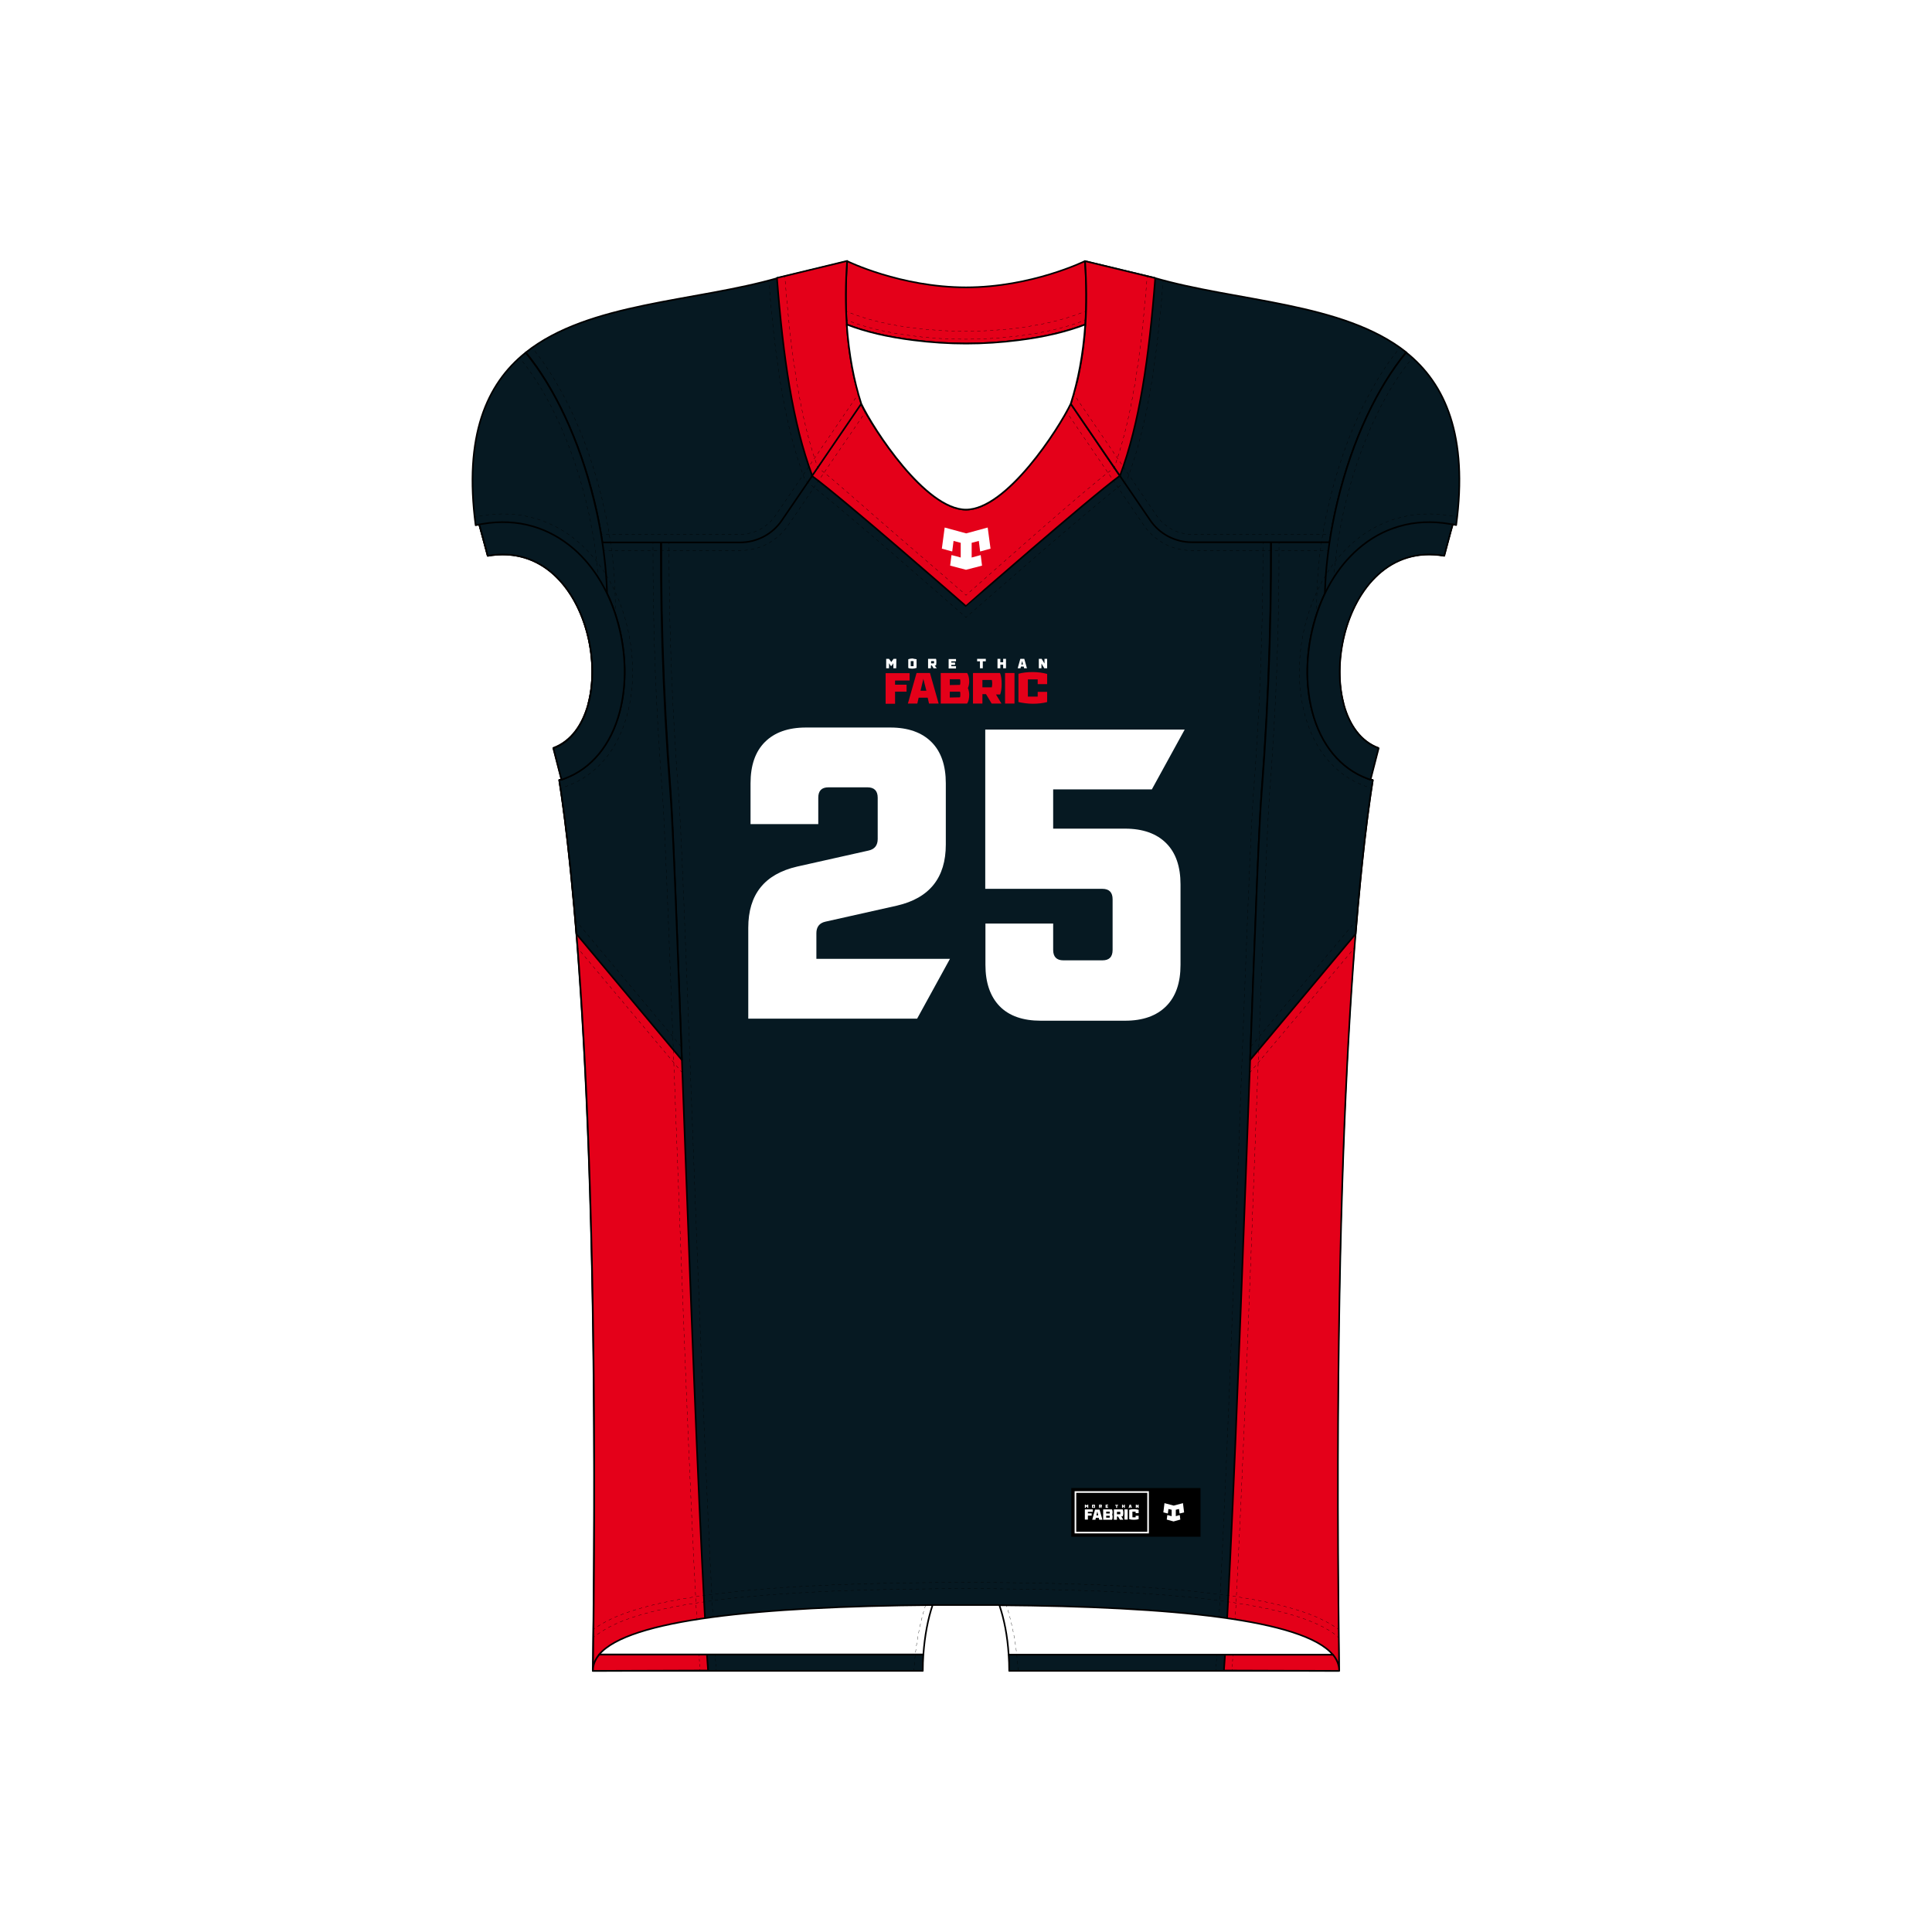 <?xml version="1.0" encoding="utf-8"?>
<!-- Generator: Adobe Illustrator 29.6.1, SVG Export Plug-In . SVG Version: 9.03 Build 0)  -->
<!DOCTYPE svg PUBLIC "-//W3C//DTD SVG 1.1//EN" "http://www.w3.org/Graphics/SVG/1.1/DTD/svg11.dtd">
<svg version="1.1" id="Layer_1" xmlns:x="http://ns.adobe.com/Extensibility/1.0/" xmlns:i="http://ns.adobe.com/AdobeIllustrator/10.0/" xmlns:graph="http://ns.adobe.com/Graphs/1.0/"
	 xmlns="http://www.w3.org/2000/svg" xmlns:xlink="http://www.w3.org/1999/xlink" x="0px" y="0px" viewBox="0 0 1024 1024"
	 style="enable-background:new 0 0 1024 1024;" xml:space="preserve">
<style type="text/css">
	.Drop_x0020_Shadow{fill:none;}
	.Round_x0020_Corners_x0020_2_x0020_pt{fill:#FFFFFF;stroke:#231F20;stroke-miterlimit:10;}
	.Live_x0020_Reflect_x0020_X{fill:none;}
	.Bevel_x0020_Soft{fill:url(#SVGID_1_);}
	.Dusk{fill:#FFFFFF;}
	.Foliage_GS{fill:#FFDD00;}
	.Pompadour_GS{fill-rule:evenodd;clip-rule:evenodd;fill:#44ADE2;}
	.st0{fill:#FFFFFF;}
	.st1{fill:#061922;stroke:#000000;stroke-width:0.857;stroke-linejoin:round;stroke-miterlimit:10;}
	.st2{fill:#E40019;stroke:#000000;stroke-width:0.857;stroke-linejoin:round;stroke-miterlimit:10;}
	.st3{fill:#FFFFFF;stroke:#000000;stroke-width:0.857;stroke-linejoin:round;stroke-miterlimit:10;}
	.st4{fill-rule:evenodd;clip-rule:evenodd;fill:#FFFFFF;}
	.st5{fill:none;stroke:#FFFFFF;stroke-width:0.857;stroke-miterlimit:10;}
	.st6{fill:#E40019;}
	.st7{fill:none;stroke:#000000;stroke-width:0.15;stroke-miterlimit:10;}
	.st8{fill:none;stroke:#000000;stroke-width:0.15;stroke-miterlimit:10;stroke-dasharray:1.717,1.717;}
	.st9{fill:none;stroke:#000000;stroke-width:0.15;stroke-miterlimit:10;stroke-dasharray:1.721,1.721;}
	.st10{fill:none;stroke:#000000;stroke-width:0.15;stroke-miterlimit:10;stroke-dasharray:1.723,1.723;}
	.st11{fill:none;stroke:#000000;stroke-width:0.15;stroke-miterlimit:10;stroke-dasharray:1.692,1.692;}
	.st12{fill:none;stroke:#000000;stroke-width:0.15;stroke-miterlimit:10;stroke-dasharray:1.712,1.712;}
	.st13{fill:none;stroke:#000000;stroke-width:0.15;stroke-miterlimit:10;stroke-dasharray:1.716,1.716;}
	.st14{fill:none;stroke:#000000;stroke-width:0.15;stroke-miterlimit:10;stroke-dasharray:1.703,1.703;}
	.st15{fill:none;stroke:#000000;stroke-width:0.15;stroke-miterlimit:10;stroke-dasharray:1.72,1.72;}
	.st16{fill:none;stroke:#000000;stroke-width:0.15;stroke-miterlimit:10;stroke-dasharray:1.71,1.71;}
	.st17{fill:none;stroke:#000000;stroke-width:0.15;stroke-miterlimit:10;stroke-dasharray:1.726,1.726;}
	.st18{fill:none;stroke:#000000;stroke-width:0.15;stroke-miterlimit:10;stroke-dasharray:1.729,1.729;}
	.st19{fill:none;stroke:#000000;stroke-width:0.15;stroke-miterlimit:10;stroke-dasharray:1.729,1.729;}
	.st20{fill:none;stroke:#000000;stroke-width:0.15;stroke-miterlimit:10;stroke-dasharray:1.706,1.706;}
	.st21{fill:none;stroke:#000000;stroke-width:0.15;stroke-miterlimit:10;stroke-dasharray:1.698,1.698;}
	.st22{fill:none;stroke:#000000;stroke-width:0.15;stroke-miterlimit:10;stroke-dasharray:1.714,1.714;}
	.st23{fill:none;stroke:#000000;stroke-width:0.15;stroke-miterlimit:10;stroke-dasharray:1.378,1.378;}
	.st24{fill:none;stroke:#000000;stroke-width:0.15;stroke-miterlimit:10;stroke-dasharray:1.717,1.717;}
	.st25{fill:none;stroke:#000000;stroke-width:0.15;stroke-miterlimit:10;stroke-dasharray:1.711,1.711;}
</style>
<linearGradient id="SVGID_1_" gradientUnits="userSpaceOnUse" x1="0" y1="0" x2="0.707" y2="0.707">
	<stop  offset="0" style="stop-color:#DEDFE3"/>
	<stop  offset="0.178" style="stop-color:#DADBDF"/>
	<stop  offset="0.361" style="stop-color:#CECFD3"/>
	<stop  offset="0.546" style="stop-color:#B9BCBF"/>
	<stop  offset="0.732" style="stop-color:#9CA0A2"/>
	<stop  offset="0.918" style="stop-color:#787D7E"/>
	<stop  offset="1" style="stop-color:#656B6C"/>
</linearGradient>
<rect class="st0" width="1024" height="1024"/>
<g>
	<path id="FRONT" class="st1" d="M494.3,850.7l-180.1,34.8c4.1-300-11.1-430-17.8-472.1l1.2-0.3l-4.3-16.7
		c37.5-13.9,22.7-111.9-34.8-102l-4.5-16.6l-1.9-0.6l160.2-130l36.6,2.3l63,13.9l63-13.9l36.6-2.3l160.2,130l-1.9,0.6l-4.5,16.6
		c-57.4-9.9-72.3,88.1-34.8,102l-4.3,16.7l1.2,0.3c-6.7,42.1-21.9,172.1-17.8,472.1l-180.1-34.8H494.3z"/>
	<path id="BACK" class="st1" d="M706.4,877c2.2,2.6,3.3,5.5,3.3,8.6H534.9c0-2.9-0.1-5.8-0.3-8.6H706.4z M314.2,885.6h174.9
		c0-2.9,0.1-5.8,0.3-8.6H317.6C315.4,879.6,314.2,882.5,314.2,885.6z"/>
	<path id="SIDE_PANELS" class="st2" d="M374.8,877h-57.2c-2.1,2.5-3.3,5.3-3.3,8.2c0-2.8,0.1-5.5,0.1-8.2
		c3.7-293.9-11.3-421.8-17.9-463.5l1.2-0.3l1.6-0.6c14.3-5.3,24.7-17.9,29.3-35.6c3.7-14.2,3.4-30.6-0.8-46.3
		c-4.4-16.4-12.5-30.2-23.5-39.8c-6.5-5.7-13.8-9.7-21.7-12c-4-1.2-8.1-1.9-12.3-2.1v-6.7h80.3c-0.6,46.2,0.7,96.4,4.9,150.1
		C358.7,463.8,367.8,766.6,374.8,877z M668.6,420.2c4.2-53.7,5.5-103.9,4.9-150.1h80.3v6.7c-4.2,0.3-8.3,1-12.3,2.1
		c-7.9,2.3-15.2,6.4-21.7,12c-11,9.6-19.1,23.4-23.5,39.8c-4.2,15.7-4.5,32.1-0.8,46.3c4.6,17.7,15,30.3,29.3,35.6l1.6,0.6l1.2,0.3
		c-6.7,41.7-21.6,169.6-17.9,463.5c0,2.7,0.1,5.5,0.1,8.2c-0.1-3-1.2-5.7-3.3-8.2h-57.2C656.2,766.6,665.3,463.8,668.6,420.2z
		 M709.8,885.5c0-3.1-1.2-5.9-3.3-8.5h-57.2c-0.2,2.9-0.4,5.7-0.6,8.4l60.8,0.2L709.8,885.5C709.8,885.6,709.8,885.5,709.8,885.5z
		 M314.2,885.6h0.3l60.8-0.2c-0.2-2.6-0.4-5.4-0.6-8.4h-57.2C315.4,879.6,314.3,882.4,314.2,885.6
		C314.2,885.5,314.2,885.6,314.2,885.6z"/>
	<path id="UNDER_ARM" class="st1" d="M361.4,561.8L305.5,495c-3.3-40.6-6.7-66.6-9.1-81.5l1.2-0.3l1.6-0.6
		c14.3-5.3,24.7-17.9,29.3-35.6c3.7-14.2,3.4-30.6-0.8-46.3c-3.3-12.4-8.7-23.2-15.9-31.9v-27.9l38.6-0.8
		c-0.6,46.2,0.7,96.4,4.9,150.1C356.7,437.1,358.8,493.1,361.4,561.8z M662.6,561.8l55.9-66.8c3.3-40.6,6.7-66.6,9.1-81.5l-1.2-0.3
		l-1.6-0.6c-14.3-5.3-24.7-17.9-29.3-35.6c-3.7-14.2-3.4-30.6,0.8-46.3c3.3-12.4,8.7-23.2,15.9-31.9v-27.9l-38.6-0.8
		c0.6,46.2-0.7,96.4-4.9,150.1C667.3,437.1,665.2,493.1,662.6,561.8z"/>
	<path id="SHOULDERS" class="st1" d="M456.5,214L456.5,214l-6.6,9.8l-35.5,52c-2.5,3.7-5.8,6.6-9.6,8.6c-3.8,2-8.1,3.1-12.5,3.1h-73
		c-1.1-7.2-2.5-14.6-4.3-22c-7.9-32.4-21.2-60.2-36.3-78.7c33.4-26.6,89.9-26.8,133.7-39.5h0l36.6-8.8c-0.8,12-0.9,23.2-0.2,33.6
		c0.7,10.8,2.2,20.8,4.3,29.9L456.5,214z M570.9,201.9c2.1-9.1,3.6-19.1,4.3-29.9c0.7-10.4,0.7-21.6-0.2-33.6l36.6,8.8h0
		c43.8,12.8,100.3,13,133.7,39.5c-15.1,18.5-28.5,46.2-36.3,78.7c-1.8,7.4-3.2,14.8-4.3,22h-73c-4.4,0-8.7-1.1-12.5-3.1
		c-3.8-2-7.1-4.9-9.6-8.6l-35.5-52l-6.6-9.8v0L570.9,201.9z"/>
	<path id="COLLAR_FRONT" class="st2" d="M512,270.1c21.5,0,49.1-42.7,55.5-56.1l26,38.2c-17,12.5-81.5,69-81.6,69
		c0,0-64.5-56.5-81.6-69l26-38.2C462.9,227.4,490.5,270.1,512,270.1L512,270.1z"/>
	<path id="COLLAR_BACK" class="st2" d="M575,138.4c0,0-28.3,13.9-63,13.9c-34.7,0-63-13.9-63-13.9c-0.8,12-0.9,23.2-0.2,33.6
		c9.8,3.8,21.5,6.6,35.3,8.3c9.3,1.2,18.6,1.8,27.9,1.8c9.3,0,18.7-0.6,27.9-1.8c13.7-1.7,25.4-4.5,35.3-8.3
		C575.9,161.6,575.9,150.4,575,138.4z"/>
	<path id="COLLAR_SIDES" class="st2" d="M456.5,214C456.5,214,456.5,214,456.5,214l-3.4-12.2c-2.1-9.1-3.6-19.1-4.3-29.9
		c-0.7-10.4-0.7-21.6,0.2-33.6l0,0l-37.2,9c3.3,42.3,8.3,76.9,18.7,104.8L456.5,214z M593.6,252.2c10.4-27.8,15.4-62.5,18.7-104.8
		l-37.2-9l0,0c0.8,12,0.9,23.2,0.2,33.6c-0.7,10.8-2.2,20.8-4.3,29.9l-3.4,12.2c0,0,0,0,0,0L593.6,252.2z"/>
	<path id="OUTER_SHOULDERS" class="st1" d="M311.9,372.8c8.6-33-10.5-85.6-53.4-78.2l-4.5-16.6l-1.9,0.4
		c-6.3-47.2,5.7-74.9,26.5-91.5c15.2,18.5,28.4,46,36.3,78.7C325.5,308.7,323.5,349.1,311.9,372.8z M709,265.5
		c7.9-32.7,21.1-60.2,36.3-78.7c20.8,16.6,32.9,44.3,26.5,91.5l-1.9-0.4l-4.5,16.6c-42.8-7.4-62,45.2-53.4,78.2
		C700.5,349.1,698.5,308.7,709,265.5z"/>
	<path id="CUFFS" class="st1" d="M327.7,330.8c4.2,15.7,4.5,32.1,0.8,46.3c-4.6,17.7-15,30.3-29.3,35.6l-1.6,0.6l-4.3-16.7
		c37.5-13.9,22.7-111.9-34.8-102c0,0-3.9-15-4.5-16.6l1.6-0.3c9.3-1.6,18.4-1.2,26.9,1.3c7.9,2.3,15.2,6.4,21.7,12
		C315.2,300.6,323.3,314.3,327.7,330.8z M719.8,291c6.5-5.7,13.8-9.7,21.7-12c8.5-2.5,17.5-2.9,26.9-1.3l1.6,0.3
		c-0.6,1.6-4.5,16.6-4.5,16.6c-57.4-9.9-72.3,88.1-34.8,102l-4.3,16.7l-1.6-0.6c-14.3-5.3-24.7-17.9-29.3-35.6
		c-3.7-14.2-3.4-30.6,0.8-46.3C700.7,314.3,708.8,300.6,719.8,291z"/>
	<path id="INSIDE_00000064336879022620844950000010836543608226378112_" class="st3" d="M512,270.1c-21.5,0-49.1-42.7-55.5-56.1
		c-3.9-12.1-6.6-26.2-7.7-42c9.8,3.8,21.5,6.6,35.3,8.3c9.3,1.2,18.6,1.8,27.9,1.8c9.3,0,18.7-0.6,27.9-1.8
		c13.7-1.7,25.4-4.5,35.3-8.3c-1.1,15.9-3.8,29.9-7.7,42C561.1,227.4,533.5,270.1,512,270.1L512,270.1z M494.3,850.7
		c-2.5,7.4-4.2,16.4-4.9,26.2H317.6C333.2,858.4,402.1,851.5,494.3,850.7z M706.4,877H534.6c-0.6-9.9-2.4-18.9-4.9-26.2
		C621.9,851.5,690.8,858.4,706.4,877z"/>
	<g id="Logos">
		<path class="st4" d="M509.2,295.5v-7.8l-3.8-1l-0.7,5.6c-1.8-0.5-3.6-1-5.5-1.5l1.5-11.2l11.4,3.1l11.4-3.1l1.5,11.2
			c-1.8,0.5-3.6,1-5.5,1.5l-0.7-5.6l-3.8,1v7.8c1.6-0.4,3.2-0.9,4.8-1.3c0.2,1.9,0.5,3.7,0.7,5.6L512,302l-8.4-2.2
			c0.2-1.9,0.5-3.7,0.7-5.6C506,294.6,507.6,295,509.2,295.5L509.2,295.5z"/>
		<path class="st0" d="M396.6,539.8v-48.1c0-17.6,8.6-28.4,25.9-32.4l37.9-8.5c3.2-0.7,4.8-2.8,4.8-6.1v-21.9c0-3.6-1.8-5.5-5.4-5.5
			h-20.7c-3.6,0-5.4,1.8-5.4,5.5v14h-35.9v-21.6c0-9.5,2.5-16.8,7.6-21.9c5.1-5.1,12.3-7.7,21.8-7.7h44.7c9.4,0,16.7,2.6,21.8,7.7
			c5.1,5.1,7.6,12.4,7.6,21.9v32.4c0,17.6-8.6,28.4-25.9,32.4l-37.9,8.5c-3.2,0.7-4.8,2.8-4.8,6.1v13.6h70.8l-17.4,31.7H396.6z
			 M522.3,511.4v-21.9h35.9v14c0,3.6,1.8,5.5,5.4,5.5h20.7c3.6,0,5.4-1.8,5.4-5.5v-26.9c0-3.6-1.8-5.5-5.4-5.5h-62.1v-84.4h105.7
			l-17.4,31.7h-52.3v20.8h38.1c9.4,0,16.7,2.6,21.8,7.7c5.1,5.1,7.6,12.4,7.6,21.9v42.6c0,9.5-2.5,16.8-7.6,21.9
			c-5.1,5.1-12.3,7.7-21.8,7.7h-44.7c-9.4,0-16.7-2.5-21.8-7.7C524.8,528.1,522.3,520.8,522.3,511.4z"/>
		<g>
			<polygon points="567.8,814.5 567.8,814.5 567.8,788.7 636.3,788.7 636.3,814.5 			"/>
			<path class="st0" d="M576.8,799.2h-0.5v-0.9l-0.3,0.5h-0.2l-0.3-0.5v0.9H575v-1.7h0.5l0.4,0.6l0.4-0.6h0.5V799.2z M580.4,797.6
				v1.5c-0.2,0.1-0.5,0.1-0.8,0.1c-0.3,0-0.5,0-0.8-0.1v-1.5c0.2-0.1,0.5-0.1,0.8-0.1C579.9,797.5,580.2,797.6,580.4,797.6
				 M579.4,798.9h0.5v-0.9h-0.5V798.9z M584,799.2h-0.5l-0.3-0.5h-0.2v0.5h-0.5v-1.7h1.4c0.1,0.2,0.1,0.4,0.1,0.6
				c0,0.2,0,0.4-0.1,0.6h-0.2L584,799.2z M583.4,798.4c0-0.1,0-0.1,0-0.2c0-0.1,0-0.1,0-0.2h-0.5v0.4H583.4z M586.5,798v0.2h0.7v0.4
				h-0.7v0.2h0.8v0.4H586v-1.7h1.3v0.4H586.5z M592.1,798v1.2h-0.5V798h-0.5v-0.4h1.5v0.4H592.1z M595.7,799.2v-0.6h-0.5v0.6h-0.5
				v-1.7h0.5v0.6h0.5v-0.6h0.5v1.7H595.7z M598.8,798.9l-0.1,0.3h-0.5l0.5-1.7h0.7l0.5,1.7h-0.5l-0.1-0.3H598.8z M599.1,797.9
				l-0.2,0.6h0.3L599.1,797.9z M603.5,799.2H603l-0.5-0.8v0.8H602v-1.7h0.5l0.5,0.8v-0.8h0.5V799.2z M576.6,801.4v0.7h2v1.2h-2v2.1
				H575V800h4.2v1.3H576.6z M580.8,804.5l-0.2,1h-1.7l1.5-5.4h2.4l1.5,5.4h-1.7l-0.2-1H580.8z M581.6,801.1l-0.5,2.1h1L581.6,801.1z
				 M589.5,802.8c0.2,0.4,0.2,0.8,0.2,1.2c0,0.6-0.1,1.2-0.3,1.5h-4.7V800h4.7c0.2,0.4,0.3,0.9,0.3,1.5
				C589.7,802,589.6,802.4,589.5,802.8 M588.1,802.2c0.1-0.1,0.1-0.3,0.1-0.5c0-0.2,0-0.4-0.1-0.5h-1.8v1H588.1z M588.1,804.4
				c0.1-0.1,0.1-0.3,0.1-0.5c0-0.2,0-0.4-0.1-0.5h-1.8v1H588.1z M595.4,805.5h-1.8l-1-1.7H592v1.7h-1.6V800h4.7
				c0.2,0.5,0.3,1.3,0.3,1.9c0,0.6-0.1,1.3-0.3,1.8h-0.8L595.4,805.5z M593.7,802.6c0.1-0.2,0.1-0.4,0.1-0.7c0-0.2,0-0.5-0.1-0.6
				H592v1.3H593.7z M596,800h1.7v5.4H596V800z M603.5,800.2v1.8h-1.6v-0.8h-1.7v3h1.7v-0.8h1.6v1.8c-0.7,0.2-1.7,0.3-2.5,0.3
				c-0.9,0-1.8-0.1-2.5-0.3v-5c0.7-0.2,1.7-0.3,2.5-0.3C601.8,799.9,602.8,800,603.5,800.2"/>
			<rect x="570" y="790.8" class="st5" width="38.5" height="21.5"/>
			<g>
				<g>
					<path class="st4" d="M621,803.6v-3.4l-1.7-0.4l-0.3,2.4c-0.8-0.2-1.6-0.4-2.4-0.6l0.6-4.9l4.9,1.3l4.9-1.3l0.6,4.9
						c-0.8,0.2-1.6,0.4-2.4,0.6l-0.3-2.4l-1.7,0.4v3.4c0.7-0.2,1.4-0.4,2.1-0.6c0.1,0.8,0.2,1.6,0.3,2.4l-3.6,1l-3.6-1
						c0.1-0.8,0.2-1.6,0.3-2.4C619.6,803.2,620.3,803.4,621,803.6z"/>
				</g>
			</g>
		</g>
		<g>
			<path class="st0" d="M475,354.2h-1.5v-2.7l-0.9,1.4h-0.5l-0.9-1.4v2.7h-1.5v-5h1.5l1.2,1.7l1.2-1.7h1.5L475,354.2L475,354.2z
				 M485.8,349.4v4.6c-0.7,0.2-1.5,0.4-2.2,0.4c-0.8,0-1.7-0.1-2.2-0.4v-4.6c0.7-0.2,1.5-0.4,2.2-0.4
				C484.2,349.2,485.2,349.3,485.8,349.4z M482.7,353.1h1.5v-2.7h-1.5V353.1z M496.5,354.2h-1.7l-0.9-1.5h-0.5v1.5h-1.5v-5h4.2
				c0.2,0.5,0.2,1.2,0.2,1.8c0,0.6-0.1,1.2-0.2,1.7h-0.7L496.5,354.2L496.5,354.2z M495,351.6c0-0.1,0.1-0.4,0.1-0.6
				c0-0.2,0-0.5-0.1-0.6h-1.5v1.2H495L495,351.6z M504.2,350.5v0.7h2v1.2h-2v0.7h2.5v1.2h-3.9v-5h3.9v1.2H504.2L504.2,350.5z
				 M520.9,350.5v3.7h-1.5v-3.7h-1.5v-1.3h4.6v1.3H520.9L520.9,350.5z M531.7,354.2v-1.9h-1.5v1.9h-1.5v-5h1.5v1.8h1.5v-1.8h1.5v5
				H531.7z M541.1,353.3l-0.2,0.9h-1.5l1.4-5h2.1l1.4,5h-1.5l-0.2-0.9H541.1L541.1,353.3L541.1,353.3z M541.8,350.3l-0.5,1.9h0.9
				L541.8,350.3z M555,354.2h-1.5l-1.5-2.5v2.5h-1.4v-5h1.5l1.5,2.5v-2.5h1.4V354.2z"/>
			<path class="st6" d="M474.4,360.6v2.3h6.1v3.7h-6.1v6.4h-5v-16.2h12.7v3.9H474.4L474.4,360.6z M486.9,369.8l-0.7,3.1h-5l4.6-16.2
				h7.1l4.6,16.2h-5.1l-0.7-3.1H486.9L486.9,369.8L486.9,369.8z M489.4,359.8l-1.5,6.3h3.1L489.4,359.8L489.4,359.8z M513,364.7
				c0.5,1.2,0.7,2.4,0.7,3.6c0,1.9-0.4,3.6-1.1,4.6h-14v-16.2h14c0.7,1.1,1.1,2.7,1.1,4.6C513.7,362.3,513.5,363.6,513,364.7
				L513,364.7z M508.8,363c0.2-0.5,0.2-1.1,0.2-1.5c0-0.5,0-1.2-0.2-1.5h-5.4v3.1L508.8,363L508.8,363L508.8,363z M508.8,369.6
				c0.2-0.5,0.2-1.1,0.2-1.5c0-0.5,0-1.2-0.2-1.5h-5.4v3.1L508.8,369.6L508.8,369.6L508.8,369.6z M530.8,372.9h-5.2l-3-5h-1.9v5h-5
				v-16.2H530c0.7,1.5,0.9,3.8,0.9,5.8c0,1.9-0.2,4-0.8,5.6h-2.2L530.8,372.9L530.8,372.9L530.8,372.9z M525.7,364.2
				c0.1-0.5,0.2-1.3,0.2-1.9c0-0.6-0.1-1.4-0.2-1.9h-5v3.9h5V364.2z M532.7,372.9v-16.2h5v16.2H532.7z M555,357.2v5.4h-5v-2.5h-5.2
				v9.1h5.2v-2.5h5v5.4c-2.1,0.6-5,0.9-7.6,0.9s-5.3-0.4-7.6-0.9v-15c2.1-0.6,5-0.9,7.6-0.9S552.9,356.6,555,357.2L555,357.2
				L555,357.2z"/>
		</g>
	</g>
	<g id="STITCHIGN">
		<g>
			<g>
				<path class="st7" d="M314.6,863.5c0.2-0.2,0.5-0.3,0.7-0.5"/>
				<path class="st8" d="M316.7,862.1c4.3-2.8,9.5-5.3,15.9-7.5c10.9-3.8,25-6.9,43-9.3c29.6-4,68.3-6.1,118.6-6.5l17.8-0.2
					l17.8,0.2c50.2,0.4,89,2.5,118.6,6.5c18.1,2.4,32.1,5.5,43,9.3c6.7,2.3,12.1,5,16.5,7.9"/>
				<path class="st7" d="M708.7,863c0.2,0.2,0.5,0.3,0.7,0.5"/>
			</g>
		</g>
		<g>
			<g>
				<path class="st7" d="M314.5,867.9c0.2-0.2,0.4-0.4,0.7-0.5"/>
				<path class="st9" d="M316.6,866.3c10.8-8,30.1-13.7,59.5-17.7c29.4-4,68.1-6.1,118.2-6.5l17.8-0.2l0.1,0l17.7,0.2
					c50.1,0.4,88.7,2.5,118.2,6.5c30,4.1,49.5,9.9,60.2,18.2"/>
				<path class="st7" d="M708.8,867.4c0.2,0.2,0.4,0.4,0.7,0.5"/>
			</g>
		</g>
		<g>
			<g>
				<line class="st7" x1="251.6" y1="274" x2="252.4" y2="273.8"/>
				<path class="st10" d="M254.1,273.5l0.8-0.1c10-1.7,19.7-1.3,28.8,1.4c8.5,2.5,16.4,6.8,23.3,12.9c11.6,10.2,20.2,24.7,24.8,41.9
					c4.4,16.4,4.7,33.6,0.8,48.5c-4.9,19.1-16.3,32.7-32,38.5l-2,0.7"/>
				<line class="st7" x1="297.9" y1="417.7" x2="297.1" y2="418"/>
			</g>
		</g>
		<g>
			<g>
				<line class="st7" x1="772.4" y1="274" x2="771.6" y2="273.8"/>
				<path class="st10" d="M769.9,273.5l-0.8-0.1c-10-1.7-19.7-1.3-28.8,1.4c-8.5,2.5-16.4,6.8-23.3,12.9
					c-11.6,10.2-20.2,24.7-24.8,41.9c-4.4,16.4-4.7,33.6-0.8,48.5c4.9,19.1,16.3,32.7,32,38.5l2,0.7"/>
				<line class="st7" x1="726.1" y1="417.7" x2="726.9" y2="418"/>
			</g>
		</g>
		<g>
			<g>
				<path class="st7" d="M317,305.8c0-0.3,0-0.6-0.1-0.9"/>
				<path class="st11" d="M316.8,303.3c-1-11.9-3-24.3-6-36.8c-7.4-30.3-19.5-57.1-34.4-75.6"/>
				<path class="st7" d="M275.9,190.2c-0.2-0.2-0.4-0.4-0.5-0.7"/>
			</g>
		</g>
		<g>
			<g>
				<path class="st7" d="M281.9,184.1c0.2,0.2,0.4,0.4,0.5,0.7"/>
				<path class="st12" d="M283.5,186.1c15.4,19.5,28,47.2,35.6,78.4c4.9,20.1,7.3,40.5,7,59.1"/>
				<path class="st7" d="M326.1,324.4c0,0.3,0,0.6,0,0.9"/>
			</g>
		</g>
		<g>
			<g>
				<path class="st7" d="M707,305.8c0-0.3,0-0.6,0.1-0.9"/>
				<path class="st11" d="M707.2,303.3c1-11.9,3-24.3,6-36.8c7.4-30.3,19.5-57.1,34.4-75.6"/>
				<path class="st7" d="M748.1,190.2c0.2-0.2,0.4-0.4,0.5-0.7"/>
			</g>
		</g>
		<g>
			<g>
				<path class="st7" d="M742.1,184.1c-0.2,0.2-0.4,0.4-0.5,0.7"/>
				<path class="st12" d="M740.5,186.1c-15.4,19.5-28,47.2-35.6,78.4c-4.9,20.1-7.3,40.5-7,59.1"/>
				<path class="st7" d="M697.9,324.4c0,0.3,0,0.6,0,0.9"/>
			</g>
		</g>
		<g>
			<g>
				<line class="st7" x1="458.7" y1="218.3" x2="458.2" y2="219"/>
				<path class="st13" d="M457.3,220.4l-39.4,57.8c-2.8,4.2-6.7,7.6-11.1,10c-4.4,2.4-9.5,3.6-14.5,3.6h-70.7"/>
				<line class="st7" x1="320.8" y1="291.8" x2="319.9" y2="291.8"/>
			</g>
		</g>
		<g>
			<g>
				<line class="st7" x1="318.6" y1="283.2" x2="319.5" y2="283.2"/>
				<path class="st14" d="M321.2,283.2h71.1c3.6,0,7.3-0.9,10.5-2.6c3.2-1.7,6-4.2,8.1-7.2l43.1-63.2"/>
				<line class="st7" x1="454.4" y1="209.4" x2="454.9" y2="208.7"/>
			</g>
		</g>
		<g>
			<g>
				<line class="st7" x1="565.3" y1="218.3" x2="565.8" y2="219"/>
				<path class="st13" d="M566.7,220.4l39.4,57.8c2.8,4.2,6.7,7.6,11.1,10c4.4,2.4,9.5,3.6,14.5,3.6h70.7"/>
				<line class="st7" x1="703.2" y1="291.8" x2="704.1" y2="291.8"/>
			</g>
		</g>
		<g>
			<g>
				<line class="st7" x1="705.4" y1="283.2" x2="704.5" y2="283.2"/>
				<path class="st14" d="M702.8,283.2h-71.1c-3.6,0-7.3-0.9-10.5-2.6c-3.2-1.7-6-4.2-8.1-7.2l-43.1-63.2"/>
				<line class="st7" x1="569.6" y1="209.4" x2="569.1" y2="208.7"/>
			</g>
		</g>
		<g>
			<g>
				<path class="st7" d="M433.4,247.8c-0.1-0.3-0.2-0.5-0.3-0.8"/>
				<path class="st15" d="M432.6,245.4c-8-23.4-13-53.1-16.5-97.3"/>
				<path class="st7" d="M416,147.2c0,0,0-0.1,0-0.1l-0.1-0.7"/>
			</g>
		</g>
		<g>
			<g>
				<path class="st7" d="M407.5,148.7c0,0.3,0,0.6,0.1,0.9"/>
				<path class="st16" d="M407.7,151.3c3.8,47,9.5,77.8,18.7,102.4l0.4,0.6"/>
				<line class="st7" x1="427.4" y1="255" x2="427.9" y2="255.7"/>
			</g>
		</g>
		<g>
			<g>
				<path class="st7" d="M590.6,247.8c0.1-0.3,0.2-0.5,0.3-0.8"/>
				<path class="st15" d="M591.4,245.4c8-23.4,13-53.1,16.5-97.3"/>
				<path class="st7" d="M608,147.2c0,0,0-0.1,0-0.1l0.1-0.7"/>
			</g>
		</g>
		<g>
			<g>
				<path class="st7" d="M616.5,148.7c0,0.3,0,0.6-0.1,0.9"/>
				<path class="st16" d="M616.3,151.3c-3.8,47-9.5,77.8-18.7,102.4l-0.4,0.6"/>
				<line class="st7" x1="596.6" y1="255" x2="596.1" y2="255.7"/>
			</g>
		</g>
		<g>
			<g>
				<path class="st7" d="M596.1,255.7c-0.2,0.2-0.4,0.3-0.7,0.5"/>
				<path class="st17" d="M594,257.2c-18,13.8-71.4,60.8-80.7,68.9"/>
				<path class="st7" d="M512.6,326.7c-0.3,0.3-0.5,0.5-0.6,0.6"/>
			</g>
		</g>
		<g>
			<g>
				<path class="st7" d="M427.9,255.7c0.2,0.2,0.4,0.3,0.7,0.5"/>
				<path class="st17" d="M430,257.2c18,13.8,71.4,60.8,80.7,68.9"/>
				<path class="st7" d="M511.4,326.7c0.3,0.3,0.5,0.5,0.6,0.6"/>
			</g>
		</g>
		<g>
			<g>
				<path class="st7" d="M433.4,247.8c0.2,0.2,0.4,0.3,0.7,0.5"/>
				<path class="st18" d="M435.5,249.4c7.9,6.2,22.7,19.6,44.9,38.7c9.5,8.1,18.3,15.8,24.1,20.8c2.7,2.4,4.7,4.1,6.3,5.4"/>
				<path class="st7" d="M511.4,314.9c0.2,0.2,0.4,0.4,0.6,0.6c0.2-0.2,0.4-0.4,0.6-0.6"/>
				<path class="st19" d="M513.9,313.8c15-13.2,59.5-52.9,75.3-64.9"/>
				<path class="st7" d="M589.9,248.3c0.2-0.2,0.5-0.3,0.7-0.5"/>
			</g>
		</g>
		<g>
			<g>
				<line class="st7" x1="448.4" y1="164.9" x2="449.2" y2="165.2"/>
				<path class="st20" d="M450.8,165.9l0.3,0.1c9.4,3.7,20.4,6.3,33.7,7.9c9,1.1,18.1,1.7,27.1,1.7c9,0,18.2-0.6,27.1-1.7
					c13.3-1.7,24.4-4.3,33.7-7.9l1.1-0.4"/>
				<line class="st7" x1="574.8" y1="165.2" x2="575.6" y2="164.9"/>
			</g>
		</g>
		<g>
			<g>
				<path class="st7" d="M448.6,169.6c0,0,0.5,0.2,0.8,0.3"/>
				<path class="st21" d="M451,170.5c9.4,3.5,20.3,6,33.3,7.6c9.1,1.2,18.4,1.7,27.7,1.7c9.2,0,18.5-0.6,27.7-1.7
					c13.4-1.7,24.5-4.3,34.1-7.9"/>
				<line class="st7" x1="574.5" y1="169.9" x2="575.3" y2="169.6"/>
			</g>
		</g>
		<path class="st22" d="M490.6,850.7c-3.3,10.2-5.5,22.5-6.2,34.6"/>
		<path class="st22" d="M539.6,885.4c-0.6-12.1-2.9-24.4-6.2-34.6"/>
		<g>
			<g>
				<line class="st7" x1="379" y1="877" x2="379.1" y2="877.9"/>
				<line class="st23" x1="379.2" y1="879.2" x2="379.5" y2="884"/>
				<line class="st7" x1="379.5" y1="884.7" x2="379.6" y2="885.6"/>
			</g>
		</g>
		<g>
			<g>
				<path class="st7" d="M354.6,287.5c0,0.3,0,0.6,0,0.9"/>
				<path class="st24" d="M354.6,290.1c0,43.2,1.7,86.8,5,129.8c1.5,19.2,4.1,88.5,7.1,168.7c3.4,90.3,7.5,200.3,11.1,266.8"/>
				<path class="st7" d="M377.8,856.2c0,0.3,0,0.6,0,0.9"/>
			</g>
		</g>
		<g>
			<g>
				<path class="st7" d="M369.4,858.3c0-0.3,0-0.6,0-0.9"/>
				<path class="st25" d="M369.2,855.8c-3.6-65.8-7.6-172-11.1-266.9c-3-80.1-5.6-149.4-7-168.3c-3.4-43.5-5.1-87.6-5-131.3"/>
				<path class="st7" d="M346.1,288.3c0-0.3,0-0.6,0-0.9"/>
			</g>
		</g>
		<g>
			<g>
				<line class="st7" x1="371" y1="885.6" x2="371" y2="884.7"/>
				<line class="st23" x1="370.9" y1="883.4" x2="370.6" y2="878.5"/>
				<line class="st7" x1="370.5" y1="877.9" x2="370.5" y2="877"/>
			</g>
		</g>
		<g>
			<g>
				<line class="st7" x1="645" y1="877" x2="644.9" y2="877.9"/>
				<line class="st23" x1="644.8" y1="879.2" x2="644.5" y2="884"/>
				<line class="st7" x1="644.5" y1="884.7" x2="644.4" y2="885.6"/>
			</g>
		</g>
		<g>
			<g>
				<path class="st7" d="M669.4,287.5c0,0.3,0,0.6,0,0.9"/>
				<path class="st24" d="M669.4,290.1c0,43.2-1.7,86.8-5,129.8c-1.5,19.2-4.1,88.5-7.1,168.7c-3.4,90.3-7.5,200.3-11.1,266.8"/>
				<path class="st7" d="M646.2,856.2c0,0.3,0,0.6,0,0.9"/>
			</g>
		</g>
		<g>
			<g>
				<path class="st7" d="M654.6,858.3c0-0.3,0-0.6,0-0.9"/>
				<path class="st25" d="M654.8,855.8c3.6-65.8,7.6-172,11.1-266.9c3-80.1,5.6-149.4,7-168.3c3.4-43.5,5.1-87.6,5-131.3"/>
				<path class="st7" d="M677.9,288.3c0-0.3,0-0.6,0-0.9"/>
			</g>
		</g>
		<g>
			<g>
				<line class="st7" x1="653" y1="885.6" x2="653" y2="884.7"/>
				<line class="st23" x1="653.1" y1="883.4" x2="653.4" y2="878.5"/>
				<line class="st7" x1="653.5" y1="877.9" x2="653.5" y2="877"/>
			</g>
		</g>
		<line class="st22" x1="304.9" y1="487.6" x2="361.1" y2="554.8"/>
		<line class="st22" x1="361.7" y1="568.7" x2="306.1" y2="502.4"/>
		<line class="st22" x1="719.1" y1="487.6" x2="662.9" y2="554.8"/>
		<line class="st22" x1="662.3" y1="568.7" x2="717.9" y2="502.4"/>
	</g>
</g>
</svg>
